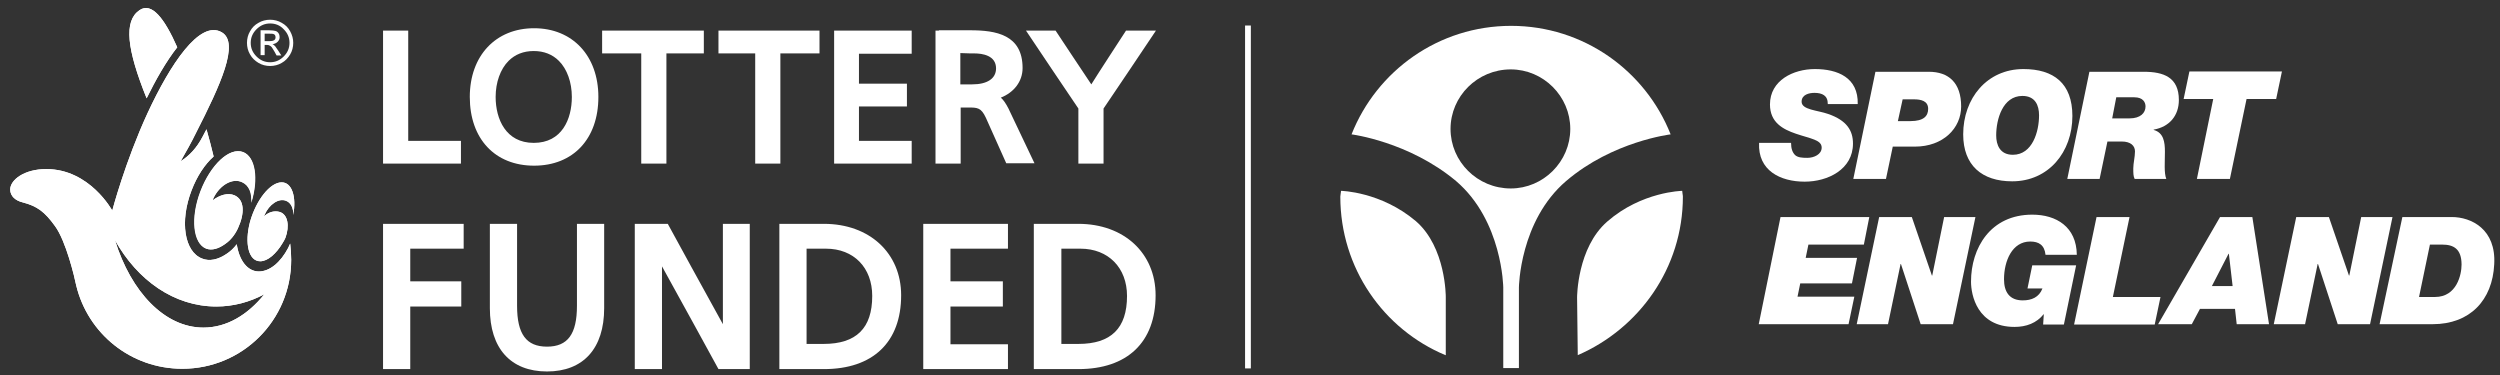 <?xml version="1.0" encoding="utf-8"?>
<!-- Generator: Adobe Illustrator 22.0.1, SVG Export Plug-In . SVG Version: 6.00 Build 0)  -->
<svg version="1.1" id="Layer_1" xmlns="http://www.w3.org/2000/svg" xmlns:xlink="http://www.w3.org/1999/xlink" x="0px" y="0px"
	 viewBox="0 0 734.9 110.3" style="enable-background:new 0 0 734.9 110.3;" xml:space="preserve">
<rect x="0" y="0" width="734.9" height="110.3" fill="#333333" stroke="none"/>
<style type="text/css">
	.st0{fill:#FFFFFF;}
</style>
<g>
	<g>
		<g>
			<rect x="366" y="7.5" class="st0" width="1.7" height="100.8"/>
		</g>
	</g>
	<g>
		<g>
			<path class="st0" d="M79.4,5.8c1.2,0,2.4,0.3,3.4,0.9c1.1,0.6,1.9,1.4,2.5,2.5s0.9,2.2,0.9,3.4S85.9,15,85.3,16
				c-0.6,1-1.4,1.9-2.5,2.5c-1,0.6-2.2,0.9-3.4,0.9S77,19.1,76,18.5c-1-0.6-1.9-1.4-2.5-2.5c-0.6-1-0.9-2.2-0.9-3.4s0.3-2.4,0.9-3.4
				c0.6-1.1,1.4-1.9,2.5-2.5C77,6.1,78.2,5.8,79.4,5.8z M79.4,6.9c-1.6,0-2.9,0.6-4,1.7c-1.1,1.1-1.7,2.4-1.7,4s0.6,2.9,1.7,4
				c1.1,1.1,2.4,1.7,4,1.7s2.9-0.6,4-1.7c1.1-1.1,1.7-2.4,1.7-4s-0.6-2.9-1.7-4C82.3,7.4,80.9,6.9,79.4,6.9z M77.8,16.2h-1.2V8.9
				h2.5C80,8.9,80.6,9,81,9.1c0.4,0.1,0.7,0.4,0.9,0.7s0.3,0.7,0.3,1.1c0,0.6-0.2,1-0.6,1.4c-0.4,0.4-0.9,0.6-1.5,0.7
				c0.3,0.1,0.5,0.3,0.8,0.6c0.2,0.3,0.5,0.7,0.9,1.3l0.9,1.4h-1.4l-0.6-1.1c-0.5-0.8-0.8-1.4-1.1-1.6c-0.3-0.2-0.6-0.4-1.1-0.4
				h-0.7L77.8,16.2L77.8,16.2z M77.8,9.9v2.2h1.4c0.6,0,1.1-0.1,1.4-0.3c0.3-0.2,0.4-0.5,0.4-0.8c0-0.4-0.1-0.7-0.4-0.9
				c-0.3-0.2-0.8-0.2-1.5-0.2H77.8z"/>
		</g>
		<path class="st0" d="M86.2,63.2c1-5.4-0.4-9.6-3.4-9.6c-3.4,0-7.5,5.2-9.3,11.6c-1.7,6.4-0.4,11.6,3,11.6c2.2,0,4.7-2.2,6.6-5.4
			c0.3-0.5,0.6-1,0.8-1.5c1.3-3.5,0.7-6.9-1.7-7.6c-1.4-0.4-3.1-0.1-4.6,1.3c0.1-0.2,0.1-0.3,0.2-0.5c1.3-3,4.1-4.9,6.2-4.1
			C85.5,59.5,86.3,61.2,86.2,63.2z"/>
		<g>
			<path class="st0" d="M62.5,58.9c2.1-1.6,4.5-2.3,6.4-1.5c3,1.3,3.1,5.3,1,9.8c-0.9,1.9-2.2,3.5-3.7,4.5c-1.9,1.4-3.9,2-5.6,1.4
				c-3.9-1.5-4.7-9-1.7-16.9c3-7.8,8.5-13,12.5-11.5c3.6,1.4,4.6,7.8,2.4,14.9c0.3-2.7-0.6-5.1-2.6-6c-2.8-1.4-6.6,0.7-8.5,4.6
				C62.6,58.5,62.6,58.7,62.5,58.9z"/>
			<path class="st0" d="M86.2,63.2c1-5.4-0.4-9.6-3.4-9.6c-3.4,0-7.5,5.2-9.3,11.6c-1.7,6.4-0.4,11.6,3,11.6c2.2,0,4.7-2.2,6.6-5.4
				c0.3-0.5,0.6-1,0.8-1.5c1.3-3.5,0.7-6.9-1.7-7.6c-1.4-0.4-3.1-0.1-4.6,1.3c0.1-0.2,0.1-0.3,0.2-0.5c1.3-3,4.1-4.9,6.2-4.1
				C85.5,59.5,86.3,61.2,86.2,63.2z"/>
			<path class="st0" d="M52.1,13.9C48.4,5.5,44.6,0.5,41,3c-4.7,3.2-3.7,11.5,2.1,25.9C45.7,23.6,48.8,18.1,52.1,13.9z"/>
			<path class="st0" d="M85.3,71.6c-0.2,0.4-0.4,0.9-0.6,1.3c-2.2,4.2-5.4,6.9-8.6,6.9c-3.4,0-5.8-3.3-6.5-8c-0.9,1.2-2,2.2-3.1,2.9
				c-2.4,1.6-4.9,2.2-7.1,1.3c-5.2-2-6.6-10.9-3.1-20c1.6-4.2,3.9-7.7,6.5-10c-0.6-2.5-1.3-5.2-2.1-8c-0.4,0.7-0.7,1.4-1.1,2.1
				c-1.8,3.5-4.1,5.8-6.5,7.3c1.6-2.8,3.2-5.6,4.5-8.3C64.8,25,70.5,12.6,65.2,9.5C58.7,5.7,50,19,43.4,33.2
				C36.8,47.5,33,61.9,33,61.9s-6.6-12.2-19.4-12.2c-6.5,0-10.6,3.2-10.6,6c0,2,1.6,3.3,3.7,3.8c4.2,1.1,6.4,2.7,9.5,7
				c3.2,4.4,5.7,14.9,6.2,17.4c3.4,14.1,16,24.5,31.2,24.5c17.7,0,32-14.3,32-32C85.6,74.8,85.5,73.2,85.3,71.6z M59.8,96.3
				c-11.4,0-21.3-10.5-26-25.7c6.6,11.8,17.4,19.5,29.8,19.5c5,0,9.8-1.3,14.1-3.6C72.8,92.6,66.6,96.3,59.8,96.3z"/>
		</g>
		<path class="st0" d="M62.5,58.9c2.1-1.6,4.5-2.3,6.4-1.5c3,1.3,3.1,5.3,1,9.8c-0.9,1.9-2.2,3.5-3.7,4.5c-1.9,1.4-3.9,2-5.5,1.4
			C56.8,71.6,56,64,59,56.2s8.5-13,12.5-11.5c3.6,1.4,4.6,7.8,2.4,14.9c0.3-2.7-0.6-5.1-2.6-6c-2.8-1.4-6.6,0.7-8.5,4.6
			C62.7,58.5,62.6,58.7,62.5,58.9z"/>
		<path class="st0" d="M52.1,13.9C48.4,5.5,44.6,0.5,41,3c-4.7,3.2-3.7,11.5,2.1,25.9C45.7,23.6,48.8,18.1,52.1,13.9z"/>
		<path class="st0" d="M85.3,71.6c-0.2,0.4-0.4,0.9-0.6,1.3c-2.2,4.2-5.4,6.9-8.6,6.9c-3.4,0-5.8-3.3-6.5-8c-0.9,1.2-2,2.2-3.1,2.9
			c-2.4,1.6-4.9,2.2-7.1,1.3c-5.2-2-6.6-10.9-3.1-20c1.6-4.2,3.9-7.7,6.5-10c-0.6-2.5-1.3-5.2-2.1-8c-0.4,0.7-0.7,1.4-1.1,2.1
			c-1.8,3.5-4.1,5.8-6.5,7.3c1.6-2.8,3.2-5.6,4.5-8.3C64.8,25,70.5,12.6,65.2,9.5C58.7,5.7,50,19,43.4,33.2
			C36.8,47.5,33,61.9,33,61.9s-6.6-12.2-19.4-12.2c-6.5,0-10.6,3.2-10.6,6c0,2,1.6,3.3,3.7,3.8c4.2,1.1,6.4,2.7,9.5,7
			c3.2,4.4,5.7,14.9,6.2,17.4c3.4,14.1,16,24.5,31.2,24.5c17.7,0,32-14.3,32-32C85.6,74.8,85.5,73.2,85.3,71.6z M59.8,96.3
			c-11.4,0-21.3-10.5-26-25.7c6.6,11.8,17.4,19.5,29.8,19.5c5,0,9.8-1.3,14.1-3.6C72.8,92.6,66.6,96.3,59.8,96.3z"/>
	</g>
	<g>
		<g>
			<path class="st0" d="M118.9,9h-6.3v39.1h22.9v-6.7c0,0-13.7,0-15.5,0c0-1.9,0-32.4,0-32.4H118.9z"/>
			<path class="st0" d="M138.1,28.5c0,12.3,7.4,20.2,18.9,20.2s18.9-7.9,18.9-20.2c0-12.1-7.6-20.2-18.9-20.2
				C145.7,8.3,138.1,16.4,138.1,28.5z M164.3,17.9c2.4,2.4,3.8,6.3,3.8,10.6c0,6.5-2.9,13.5-11.2,13.5c-8.2,0-11.2-7-11.2-13.5
				c0-4.3,1.4-8.2,3.8-10.6c1.9-1.9,4.4-2.9,7.4-2.9C159.9,15,162.4,16,164.3,17.9z"/>
			<path class="st0" d="M206.4,9H177v6.7c0,0,9.8,0,11.5,0c0,1.9,0,32.4,0,32.4h7.4c0,0,0-30.5,0-32.4c1.7,0,11,0,11,0V9H206.4z"/>
			<path class="st0" d="M239.8,9h-28.6v6.7c0,0,9,0,10.8,0c0,1.9,0,32.4,0,32.4h7.4c0,0,0-30.5,0-32.4c1.7,0,11.5,0,11.5,0V9H239.8z
				"/>
			<path class="st0" d="M267,9h-21.8v39.1H268v-6.7c0,0-13.7,0-15.5,0c0-1.6,0-8.6,0-10.1c1.8,0,14.1,0,14.1,0v-6.7
				c0,0-12.3,0-14.1,0c0-1.5,0-7.3,0-8.8c1.8,0,15.5,0,15.5,0V9H267z"/>
			<path class="st0" d="M276,9h-1v39.1h7.4c0,0,0-14.6,0-16.5c0.9,0,2.1,0,2.1,0c2.8,0,3.9,0,5.3,3l6,13.4h8.3l-7.7-16.2
				c-0.8-1.5-1.4-2.4-2.2-3.1c3.8-1.5,6.4-4.7,6.4-8.7c0-9.8-7.8-11.1-15.4-11.1H276V9z M286.4,15.7c2.4,0,6.4,0.6,6.4,4.4
				c0,3-2.6,4.7-7,4.7c0,0-2.3,0-3.5,0c0-1.5,0-7.7,0-9.2C283.7,15.7,286.4,15.7,286.4,15.7z"/>
			<path class="st0" d="M337.7,9H331c0,0-8.8,13.5-10.2,15.8C319.3,22.6,310.3,9,310.3,9h-8.7c0,0,15,22.4,15.4,22.9
				c0,0.6,0,16.2,0,16.2h7.4c0,0,0-15.6,0-16.2C324.8,31.4,339.8,9,339.8,9H337.7z"/>
		</g>
		<g>
			<path class="st0" d="M135.2,65.8h-22.6v42.7h8c0,0,0-16.4,0-18.4c1.9,0,15,0,15,0v-7.4c0,0-13.1,0-15,0c0-1.6,0-7.9,0-9.6
				c1.9,0,15.7,0,15.7,0v-7.3L135.2,65.8L135.2,65.8z"/>
			<path class="st0" d="M176.5,65.8h-6.9v24.1c0,8.3-2.7,12-8.8,12s-8.8-3.7-8.8-12V65.8h-8v24.8c0,11.8,6.1,18.6,16.8,18.6
				s16.8-6.8,16.8-18.6V65.8H176.5z"/>
			<path class="st0" d="M219.4,65.8h-6.9c0,0,0,23.2,0,29.5c-3.2-5.7-16.2-29.5-16.2-29.5h-9.7v42.7h8c0,0,0-23.9,0-30.2
				c3.2,5.7,16.6,30.2,16.6,30.2h9.2V65.8H219.4z"/>
			<path class="st0" d="M230.2,65.8h-1.1v42.7h13.1c14.4,0,22.7-7.9,22.7-21.7c0-12.4-9.3-21-22.7-21H230.2z M242.8,73.1
				c8.2,0,13.6,5.6,13.6,13.9c0,9.5-4.7,14.1-14.3,14.1c0,0-3.5,0-5,0c0-2,0-26,0-28C238.7,73.1,242.8,73.1,242.8,73.1z"/>
			<path class="st0" d="M295.2,65.8h-23.8v42.7h24.9v-7.3c0,0-14.9,0-16.9,0c0-1.7,0-9.4,0-11.1c1.9,0,15.4,0,15.4,0v-7.4
				c0,0-13.4,0-15.4,0c0-1.6,0-7.9,0-9.6c2,0,16.9,0,16.9,0v-7.3L295.2,65.8L295.2,65.8z"/>
			<path class="st0" d="M305,65.8h-1.1v42.7H317c14.4,0,22.7-7.9,22.7-21.7c0-12.4-9.3-21-22.7-21H305z M317.6,73.1
				c8.2,0,13.7,5.6,13.7,13.9c0,9.5-4.7,14.1-14.3,14.1c0,0-3.5,0-5,0c0-2,0-26,0-28C313.5,73.1,317.6,73.1,317.6,73.1z"/>
		</g>
	</g>
	<g>
		<g>
			<path class="st0" d="M537.3,30.6c0-1.3-0.4-2.1-1.1-2.6c-0.7-0.5-1.7-0.7-2.8-0.7c-1.6,0-3.8,0.5-3.8,2.6c0,2.4,4.7,2.5,7.8,3.6
				c5.5,1.9,7.3,4.9,7.3,8.7c0,7.6-7.4,11.2-14.2,11.2c-7.2,0-13.8-3.3-13.4-11.4h9.4c0,1.7,0.4,2.8,1.2,3.6c0.8,0.7,2,0.8,3.6,0.8
				c1.9,0,4.2-1,4.2-3c0-2.3-3.2-2.6-7.6-4.1c-3.8-1.3-7.6-3.3-7.6-8.6c0-7.1,6.9-10.4,13.2-10.4c6.7,0,12.8,2.5,12.6,10.3H537.3z"
				/>
			<path class="st0" d="M551.3,21.1H567c5.8,0,9.5,3.2,9.5,10.2c0,6.4-5.3,11.8-13.6,11.8h-6.5l-2,9.5h-9.6L551.3,21.1z M557.9,35.6
				h3.7c3.9,0,5.2-1.5,5.2-3.6c0-2.4-2.2-2.8-4.2-2.8h-3.3L557.9,35.6z"/>
			<path class="st0" d="M594.8,20.3c8.9,0,14.4,4.2,14.4,13.8c0,10.6-7,19.2-17.7,19.2c-8.9,0-14.4-4.7-14.4-13.8
				C577.1,28.9,584.1,20.3,594.8,20.3z M591.7,45.5c5.8,0,7.7-6.9,7.7-11.6c0-2.9-1.1-5.7-4.9-5.7c-5.8,0-7.7,6.9-7.7,11.6
				C586.8,42.6,587.9,45.5,591.7,45.5z"/>
			<path class="st0" d="M614.2,21.1h16c5.8,0,10.3,1.6,10.3,8.3c0,4.6-2.8,7.9-7.4,8.7v0.1c2.9,0.8,3.3,3.5,3.3,6.4
				c0,3-0.3,6.2,0.4,8h-9.3c-0.4-0.8-0.4-1.7-0.4-3.1c0-1.5,0.5-3.4,0.5-5s-1.2-2.9-3.9-2.9h-4.2l-2.3,11h-9.5L614.2,21.1z
				 M620.9,34.8h5.1c3.2,0,4.7-1.6,4.7-3.5c0-1.2-0.7-2.7-3.3-2.7h-5.3L620.9,34.8z"/>
			<path class="st0" d="M650.6,29.1h-8.7l1.7-8.1h27.2l-1.7,8.1h-8.7l-4.9,23.5h-9.7L650.6,29.1z"/>
			<path class="st0" d="M523.4,63.8h26.1l-1.6,8.1h-16.3l-0.8,3.9h15.1l-1.5,7.5h-15.2l-0.8,3.9h16.7l-1.7,8.1H517L523.4,63.8z"/>
			<path class="st0" d="M552.4,63.8h9.6l5.9,17.2h0.1l3.5-17.2h9.2l-6.6,31.5h-9.5l-5.8-17.7h-0.1L555,95.3h-9.2L552.4,63.8z"/>
			<path class="st0" d="M600.8,92.3L600.8,92.3c-2.1,2.7-5.2,3.8-8.6,3.8c-11,0-12.8-9.4-12.8-13.3c0-9.9,5.7-19.7,18-19.7
				c7.1,0,13,3.6,13.1,11.8h-9.2c-0.3-2.9-2-3.9-4.5-3.9c-5.3,0-7.7,5.7-7.7,11.1c0,3.7,1.6,6.2,5.5,6.2c2.6,0,4.8-0.9,5.8-3.5H596
				l1.4-6.8h12.9l-3.6,17.4h-6.1L600.8,92.3z"/>
			<path class="st0" d="M616.3,63.8h9.7l-4.9,23.5h14l-1.7,8.1h-23.7L616.3,63.8z"/>
			<path class="st0" d="M652.6,63.8h9.5l4.9,31.5h-9.5l-0.5-4.5h-10.3l-2.4,4.5h-9.9L652.6,63.8z M650.2,84.1h6.1l-1.1-9.5h-0.1
				L650.2,84.1z"/>
			<path class="st0" d="M675,63.8h9.6l5.9,17.2h0.1l3.5-17.2h9.2l-6.6,31.5h-9.5l-5.8-17.7h-0.1l-3.7,17.7h-9.2L675,63.8z"/>
			<path class="st0" d="M706.2,63.8h14.5c5.8,0,13.1,3.6,12.5,13.9c-0.5,10.5-7.1,17.6-18.1,17.6h-15.6L706.2,63.8z M711.1,87.3h4.7
				c6.4,0,7.8-6.6,7.8-9.5c0-4.7-2.4-5.9-5.7-5.9h-3.6L711.1,87.3z"/>
		</g>
		<path class="st0" d="M494.5,56.1c0,0.5,0.2,1.2,0.2,1.7c0,21-12.9,38.8-30.9,46.6l-0.2-17c0,0,0-14.6,8.9-22.3
			C482.6,56.3,494.5,56.1,494.5,56.1L494.5,56.1z"/>
		<path class="st0" d="M424.9,104.4C406.7,96.8,394,78.8,394,57.8c0-0.5,0.2-1.2,0.2-1.7c0,0,11.7,0.2,22,8.9
			c8.9,7.7,8.8,22.3,8.8,22.3v17.1H424.9z"/>
		<path class="st0" d="M426.4,37.9c0-9.6,7.9-17.5,17.7-17.5c9.6,0,17.5,7.9,17.5,17.5s-7.9,17.5-17.5,17.5
			C434.3,55.4,426.4,47.5,426.4,37.9L426.4,37.9z M444.3,108.2c0.7,0,1.4,0,2.2,0V84.5c0,0,0.2-19.6,13.9-31.3
			c13.7-11.7,30.7-13.7,30.7-13.7c-7.4-18.7-25.6-31.9-46.9-31.9c-21.3,0-39.5,13.2-46.9,31.9c0,0,16.8,2.1,30.7,13.7
			c13.7,11.7,13.9,31.3,13.9,31.3V108v0.2C442.1,108.2,443.4,108.2,444.3,108.2z"/>
	</g>
</g>
</svg>
